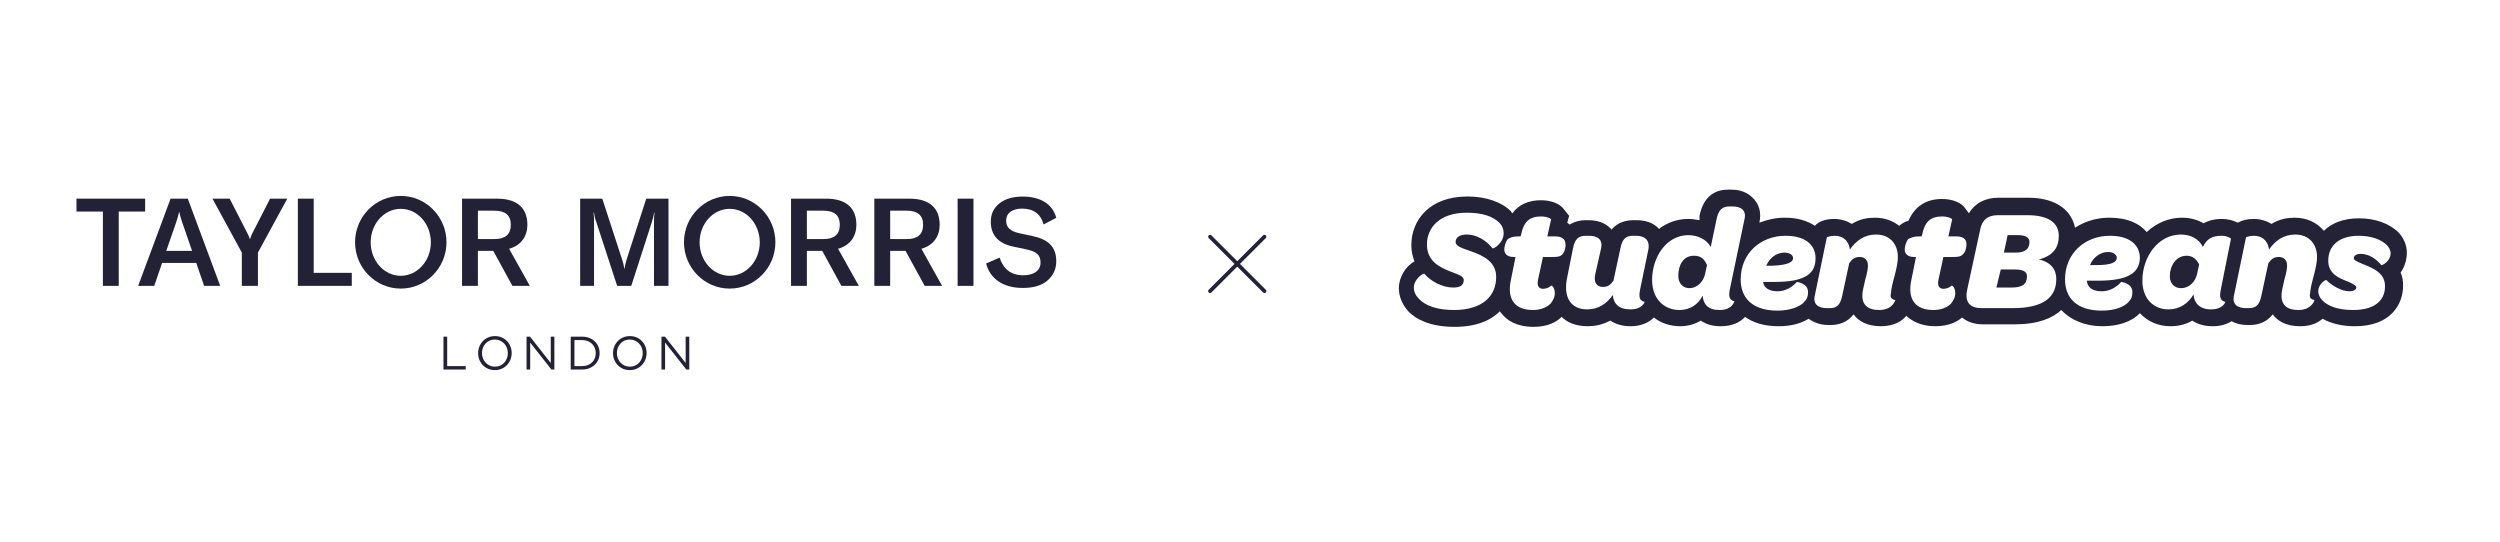 <?xml version="1.0" encoding="utf-8"?>
<!-- Generator: Adobe Illustrator 17.0.0, SVG Export Plug-In . SVG Version: 6.00 Build 0)  -->
<!DOCTYPE svg PUBLIC "-//W3C//DTD SVG 1.1//EN" "http://www.w3.org/Graphics/SVG/1.1/DTD/svg11.dtd">
<svg version="1.1" id="Layer_1" xmlns="http://www.w3.org/2000/svg" xmlns:xlink="http://www.w3.org/1999/xlink" x="0px" y="0px"
	 width="653.341px" height="141.73px" viewBox="0 0 653.341 141.73" enable-background="new 0 0 653.341 141.73"
	 xml:space="preserve">
<polygon fill="#232136" points="116.865,87.981 115.895,87.981 115.895,96.573 121.702,96.573 121.702,95.678 116.865,95.678 "/>
<path fill="#232136" d="M132.712,92.302c0,0.491-0.084,0.95-0.252,1.375c-0.167,0.426-0.399,0.798-0.694,1.116
	c-0.294,0.32-0.648,0.571-1.061,0.756c-0.413,0.183-0.865,0.276-1.357,0.276c-0.49,0-0.943-0.094-1.356-0.282
	c-0.414-0.189-0.772-0.442-1.074-0.762c-0.303-0.318-0.539-0.693-0.706-1.123c-0.168-0.429-0.251-0.889-0.251-1.381v-0.024
	c0-0.491,0.083-0.95,0.251-1.375c0.167-0.425,0.399-0.798,0.694-1.116c0.294-0.32,0.648-0.572,1.061-0.757
	c0.413-0.184,0.865-0.275,1.357-0.275c0.49,0,0.943,0.094,1.357,0.282c0.413,0.189,0.771,0.442,1.073,0.761
	c0.303,0.319,0.539,0.694,0.706,1.124c0.168,0.429,0.252,0.889,0.252,1.38V92.302z M132.516,89.153
	c-0.385-0.405-0.846-0.726-1.381-0.963c-0.537-0.238-1.132-0.356-1.787-0.356s-1.252,0.12-1.792,0.361
	c-0.54,0.242-1.003,0.566-1.387,0.97c-0.385,0.406-0.684,0.879-0.896,1.419c-0.213,0.54-0.32,1.104-0.32,1.693v0.025
	c0,0.589,0.105,1.152,0.313,1.688c0.21,0.536,0.506,1.006,0.891,1.412c0.384,0.404,0.845,0.726,1.381,0.963
	c0.536,0.237,1.131,0.356,1.786,0.356c0.654,0,1.252-0.12,1.792-0.362c0.54-0.241,1.003-0.565,1.387-0.969
	c0.385-0.406,0.683-0.879,0.896-1.419c0.213-0.54,0.32-1.104,0.32-1.694c0.008-0.008,0.008-0.016,0-0.024
	c0-0.589-0.105-1.152-0.313-1.688C133.197,90.029,132.9,89.558,132.516,89.153z"/>
<polygon fill="#232136" points="143.932,94.867 138.519,87.981 137.61,87.981 137.61,96.572 138.554,96.572 138.554,89.527 
	144.104,96.572 144.878,96.572 144.878,87.981 143.932,87.981 "/>
<path fill="#232136" d="M155.692,92.301c0,0.475-0.084,0.918-0.251,1.333c-0.168,0.412-0.406,0.771-0.712,1.073
	c-0.307,0.303-0.681,0.541-1.123,0.712c-0.442,0.172-0.934,0.258-1.474,0.258h-2.013v-6.801h2.013c0.54,0,1.032,0.088,1.474,0.264
	s0.816,0.417,1.123,0.725c0.306,0.306,0.544,0.666,0.712,1.08c0.167,0.413,0.251,0.857,0.251,1.332V92.301z M155.428,89.208
	c-0.405-0.385-0.888-0.686-1.448-0.903c-0.561-0.216-1.177-0.325-1.848-0.325h-2.983v8.593h2.983c0.671,0,1.287-0.11,1.848-0.331
	c0.56-0.221,1.043-0.524,1.448-0.909c0.405-0.385,0.719-0.839,0.939-1.362c0.222-0.523,0.332-1.089,0.332-1.694v-0.024
	c0-0.606-0.11-1.169-0.332-1.689C156.147,90.044,155.833,89.593,155.428,89.208z"/>
<path fill="#232136" d="M167.969,92.302c0,0.491-0.084,0.95-0.252,1.375c-0.167,0.426-0.399,0.798-0.693,1.116
	c-0.295,0.32-0.649,0.571-1.062,0.756c-0.413,0.183-0.865,0.276-1.357,0.276c-0.49,0-0.943-0.094-1.356-0.282
	c-0.414-0.189-0.772-0.442-1.074-0.762c-0.303-0.318-0.538-0.693-0.706-1.123c-0.168-0.429-0.251-0.889-0.251-1.381v-0.024
	c0-0.491,0.083-0.95,0.251-1.375c0.168-0.425,0.399-0.798,0.694-1.116c0.294-0.32,0.648-0.572,1.061-0.757
	c0.413-0.184,0.865-0.275,1.357-0.275c0.49,0,0.943,0.094,1.357,0.282c0.413,0.189,0.771,0.442,1.073,0.761
	c0.303,0.319,0.539,0.694,0.706,1.124c0.168,0.429,0.252,0.889,0.252,1.38V92.302z M167.772,89.153
	c-0.384-0.405-0.845-0.726-1.381-0.963c-0.536-0.238-1.131-0.356-1.786-0.356c-0.655,0-1.252,0.12-1.792,0.361
	c-0.54,0.242-1.003,0.566-1.387,0.97c-0.385,0.406-0.684,0.879-0.896,1.419c-0.213,0.54-0.32,1.104-0.32,1.693v0.025
	c0,0.589,0.105,1.152,0.314,1.688c0.208,0.536,0.505,1.006,0.89,1.412c0.384,0.404,0.845,0.726,1.381,0.963
	c0.536,0.237,1.131,0.356,1.786,0.356c0.654,0,1.252-0.12,1.792-0.362c0.54-0.241,1.003-0.565,1.387-0.969
	c0.385-0.406,0.683-0.879,0.896-1.419s0.32-1.104,0.32-1.694c0.008-0.008,0.008-0.016,0-0.024c0-0.589-0.105-1.152-0.313-1.688
	C168.454,90.029,168.157,89.558,167.772,89.153z"/>
<polygon fill="#232136" points="179.188,94.867 173.775,87.981 172.866,87.981 172.866,96.572 173.811,96.572 173.811,89.527 
	179.361,96.572 180.134,96.572 180.134,87.981 179.188,87.981 "/>
<polygon fill="#232136" points="37.932,51.916 19.987,51.916 19.987,55.286 26.889,55.286 26.889,74.709 31.03,74.709 31.03,55.286 
	37.932,55.286 "/>
<path fill="#232136" d="M43.455,65.56l2.664-7.705c0.29-0.867,0.514-1.701,0.675-2.439h0.064c0.16,0.738,0.385,1.572,0.674,2.439
	l2.664,7.705H43.455z M44.578,51.917l-8.475,22.792h4.205l2.055-6.003h8.924l2.055,6.003h4.206l-8.475-22.792H44.578z"/>
<path fill="#232136" d="M65.929,61.001c-0.289,0.578-0.481,1.059-0.577,1.477h-0.065c-0.096-0.418-0.32-0.931-0.61-1.477
	l-4.655-9.085h-4.494L63.2,66.009v8.699h4.206v-8.699l7.672-14.093h-4.494L65.929,61.001z"/>
<polygon fill="#232136" points="81.982,51.916 77.841,51.916 77.841,74.708 91.934,74.708 91.934,71.305 81.982,71.305 "/>
<path fill="#232136" d="M129.225,62.478h-4.333v-7.416h4.333c2.857,0,4.27,1.22,4.27,3.692S132.082,62.478,129.225,62.478z
	 M133.046,65.014c3.21-0.899,4.782-3.339,4.782-6.26c0-4.109-2.375-6.837-7.897-6.837h-9.181v22.792h4.142V65.56h4.012l5.008,9.149
	h4.558L133.046,65.014z"/>
<path fill="#232136" d="M170.911,74.709h3.788V51.917h-5.81l-5.105,15.826c-0.289,0.995-0.481,1.798-0.578,2.471h-0.064
	c-0.064-0.642-0.257-1.443-0.577-2.439l-5.169-15.858h-5.779v22.792h3.628V58.08c0-0.996-0.032-1.83-0.128-2.504h0.128
	c0.096,0.866,0.289,1.669,0.578,2.407l5.458,16.726h3.691l5.393-16.726c0.289-0.93,0.482-1.733,0.578-2.407h0.096
	c-0.096,0.707-0.128,1.541-0.128,2.504V74.709z"/>
<path fill="#232136" d="M215.202,62.478h-4.335v-7.416h4.335c2.857,0,4.269,1.22,4.269,3.692
	C219.471,61.226,218.059,62.478,215.202,62.478z M223.805,58.754c0-4.109-2.375-6.837-7.897-6.837h-9.181v22.792h4.14V65.56h4.014
	l5.008,9.149h4.558l-5.425-9.695C222.232,64.115,223.805,61.675,223.805,58.754z"/>
<path fill="#232136" d="M236.97,62.478h-4.334v-7.416h4.334c2.857,0,4.269,1.22,4.269,3.692
	C241.239,61.226,239.827,62.478,236.97,62.478z M245.573,58.754c0-4.109-2.375-6.837-7.897-6.837h-9.181v22.792h4.141V65.56h4.013
	l5.008,9.149h4.558l-5.424-9.695C244,64.115,245.573,61.675,245.573,58.754z"/>
<rect x="250.262" y="51.916" fill="#232136" width="4.141" height="22.792"/>
<path fill="#232136" d="M269.781,61.674l-3.306-0.706c-2.536-0.545-3.531-1.542-3.531-3.371c0-1.926,1.669-3.081,4.14-3.081
	c2.986,0,4.88,1.379,5.651,4.14l3.306-1.733c-0.995-3.692-4.27-5.553-8.764-5.553c-2.536,0-4.559,0.577-6.067,1.765
	c-1.509,1.187-2.279,2.793-2.279,4.783c0,3.563,1.99,5.746,5.97,6.549l3.178,0.675c2.697,0.545,3.853,1.412,3.853,3.498
	c0,2.216-1.958,3.307-4.526,3.307c-3.339,0-5.297-1.829-6.164-4.622l-3.531,1.54c0.995,3.885,4.334,6.388,9.566,6.388
	c2.793,0,4.977-0.642,6.485-1.957c1.509-1.317,2.279-2.986,2.279-5.041C276.041,64.435,273.858,62.541,269.781,61.674z"/>
<path fill="#232136" d="M104.737,72.075c-4.342,0-7.863-3.917-7.863-8.75s3.521-8.751,7.863-8.751c4.343,0,7.864,3.918,7.864,8.751
	S109.08,72.075,104.737,72.075z M104.737,51.203c-6.587,0-11.947,5.432-11.947,12.109s5.36,12.108,11.947,12.108
	c6.587,0,11.947-5.431,11.947-12.108S111.324,51.203,104.737,51.203z"/>
<path fill="#232136" d="M190.693,72.075c-4.342,0-7.863-3.917-7.863-8.75s3.521-8.751,7.863-8.751c4.342,0,7.863,3.918,7.863,8.751
	S195.035,72.075,190.693,72.075z M190.693,51.203c-6.587,0-11.946,5.432-11.946,12.109s5.359,12.108,11.946,12.108
	c6.588,0,11.947-5.431,11.947-12.108S197.281,51.203,190.693,51.203z"/>
<path fill="#232237" d="M442.677,66.833c-2.771,0-4.075,2.445-4.075,5.216c0,1.956,1.141,3.26,2.934,3.26
	c1.793,0,3.586-1.467,4.075-3.749l0.489-2.282C445.448,67.811,444.633,66.833,442.677,66.833z"/>
<path fill="#232237" d="M550.913,65.855c-2.119,0-3.912,1.467-4.727,3.423h1.63c4.238,0,5.379-0.815,5.379-1.956
	C553.195,66.67,552.38,65.855,550.913,65.855z"/>
<path fill="#232237" d="M571.453,66.833c-2.771,0-4.401,2.608-4.401,5.379c0,1.793,1.141,3.097,2.934,3.097
	c1.956,0,3.749-1.467,4.238-3.912l0.489-2.282C574.061,67.811,573.083,66.833,571.453,66.833z"/>
<path fill="#232237" d="M468.595,67.485c0-0.815-0.815-1.467-2.282-1.467c-2.119,0-3.912,1.467-4.727,3.423h1.63
	C467.291,69.278,468.595,68.463,468.595,67.485z"/>
<path fill="#232237" d="M527.441,61.454h-2.771l-0.978,4.564h3.097c2.445,0,3.586-0.978,3.586-2.771
	C530.375,62.106,529.397,61.454,527.441,61.454z"/>
<path fill="#232237" d="M622.312,69.278c-1.304-1.63-3.26-2.934-5.38-2.934c-1.141,0-1.793,0.489-1.793,1.141
	c0,0.489,0.652,0.815,2.609,1.63c2.934,1.141,5.542,2.445,5.542,5.705c0,3.75-2.771,6.195-8.314,6.195
	c-3.912,0-6.52-0.978-7.987-2.445c-0.652-0.652-1.141-1.467-1.141-2.446c0-1.956,1.956-3.097,2.119-2.934
	c1.467,1.467,3.912,2.934,6.031,2.934c1.141,0,1.793-0.489,1.793-0.978c0-0.489-0.652-0.815-1.956-1.467
	c-2.608-0.978-5.379-2.119-5.379-5.542c0-3.912,2.771-6.52,7.987-6.52c3.261,0,5.869,0.978,7.336,2.445
	c0.489,0.489,0.978,1.304,0.978,2.119C624.757,68.3,622.475,69.441,622.312,69.278z M604.87,78.407c0,0-0.652,2.608-4.238,2.608
	c-3.097,0-4.401-1.467-4.401-3.749c0-1.142,0.326-2.12,0.815-4.402c0.489-1.63,0.652-2.771,0.652-3.423
	c0-1.467-0.815-2.282-2.12-2.282c-1.304,0-1.956,0.489-2.771,1.63l-1.793,8.314c-0.489,2.608-1.467,3.423-3.26,3.423h-0.815
	c-1.956,0-3.749-0.815-3.097-3.423l3.097-14.997c0-0.163,0.978-0.489,2.119-0.489c1.793,0,3.586,0.978,3.912,3.586
	c1.63-2.282,3.75-3.912,6.847-3.912c3.586,0,5.705,2.445,5.705,5.868c0,1.304-0.326,2.934-0.978,5.379
	c-0.489,1.793-0.815,3.26-0.815,4.075C603.403,77.755,603.892,78.244,604.87,78.407z M580.419,75.472
	c-0.489,2.283-0.163,3.098,1.141,3.424c0,0-0.489,1.956-3.749,1.956c-2.934,0-4.402-1.63-4.565-3.913
	c-1.304,2.283-3.586,3.913-6.52,3.913c-4.075,0-6.846-2.934-6.846-7.499c0-6.194,4.075-12.062,10.106-12.062
	c2.445,0,4.728,1.141,5.706,3.26c0.978-2.119,2.445-2.934,4.89-2.934c1.467,0,2.445,0.652,2.445,0.815L580.419,75.472z
	 M548.306,73.353h-2.934c0.163,1.793,1.467,2.771,3.912,2.771c2.119,0,3.913-1.141,5.054-2.445c0,0,2.934,0.326,2.934,2.608
	c0,1.305-0.326,1.957-1.141,2.772c-1.141,1.141-3.423,2.119-6.847,2.119c-6.683,0-9.617-3.423-9.617-8.151
	c0-6.846,5.216-11.41,11.736-11.41c5.054,0,7.825,2.282,7.825,5.868C559.065,71.071,556.62,73.353,548.306,73.353z M537.385,72.864
	c0,4.565-2.934,7.662-11.411,7.662h-8.15c-2.934,0-4.401-1.467-3.749-4.728l3.423-15.811c0.489-2.608,2.119-3.749,4.564-3.749h7.824
	c5.38,0,8.151,1.956,8.151,5.379c0,3.097-1.467,5.216-5.216,6.194C535.918,68.463,537.385,70.419,537.385,72.864z M512.934,66.507
	c-0.489,0.489-0.978,0.652-2.445,0.652h-2.608l-1.305,6.031c-0.326,1.63,0.326,2.282,1.305,2.282c0.815,0,1.63-0.326,2.119-0.815
	c0.163-0.163,0.978,0.489,0.978,1.956c0,1.142-0.489,1.957-1.141,2.772c-0.978,0.978-2.609,1.63-4.565,1.63
	c-4.727,0-6.683-2.771-5.868-7.336l1.304-6.52h-0.489c-1.63,0-2.445-0.815-2.445-1.956c0-0.652,0.326-2.119,0.978-2.771
	c0.815-0.326,1.304-0.652,2.771-0.652h0.652l0.163-0.489c0.652-3.26,2.119-4.727,5.216-4.727c1.631,0,2.772,0.652,2.609,0.815
	l-0.978,4.401h2.119c1.793,0,2.608,0.815,2.608,1.956C513.912,64.388,513.749,65.855,512.934,66.507z M495.329,78.407
	c0,0-0.652,2.608-4.238,2.608c-3.097,0-4.401-1.467-4.401-3.749c0-1.142,0.326-2.12,0.815-4.402c0.489-1.63,0.652-2.771,0.652-3.423
	c0-1.467-0.815-2.282-2.119-2.282c-1.305,0-1.957,0.489-2.772,1.63l-1.793,8.314c-0.489,2.608-1.467,3.423-3.26,3.423h-0.815
	c-1.956,0-3.749-0.815-3.097-3.423l3.097-14.997c0-0.163,0.978-0.489,2.119-0.489c1.793,0,3.586,0.978,3.912,3.586
	c1.63-2.282,3.75-3.912,6.847-3.912c3.586,0,5.705,2.445,5.705,5.868c0,1.304-0.326,2.934-0.978,5.379
	c-0.489,1.793-0.815,3.26-0.815,4.075C493.862,77.755,494.351,78.244,495.329,78.407z M464.521,76.124
	c2.119,0,3.912-1.141,5.053-2.445c0,0,2.934,0.326,2.934,2.608c0,1.305-0.326,1.957-1.141,2.772
	c-1.141,1.141-3.586,2.119-6.846,2.119c-6.684,0-9.618-3.423-9.618-8.151c0-6.846,5.216-11.41,11.737-11.41
	c5.053,0,7.824,2.282,7.824,5.868c0,3.912-2.445,6.194-10.759,6.194h-2.934C460.934,75.146,462.238,76.124,464.521,76.124z
	 M449.361,81.015c-2.934,0-4.238-1.467-4.401-3.749c-1.141,2.282-3.261,3.749-6.032,3.749c-4.075,0-7.172-2.934-7.172-7.825
	c0-6.031,3.749-11.736,9.454-11.736c2.283,0,4.728,0.978,5.869,3.097l1.467-7.009c0.489-2.609,1.467-3.587,3.423-3.587h0.815
	c1.956,0,3.749,0.815,3.097,3.424l-3.749,17.93c-0.489,2.283-0.163,3.098,1.141,3.424C453.11,79.059,452.621,81.015,449.361,81.015z
	 M430.778,65.203l-2.119,10.269c-0.489,2.283-0.163,3.098,1.141,3.424c0,0-0.489,1.956-3.749,1.956
	c-2.934,0-4.401-1.467-4.564-3.749c-1.631,2.282-3.75,3.749-6.684,3.749c-4.401,0-6.357-3.26-5.216-8.477l1.467-7.335
	c0.489-2.608,1.467-3.423,3.423-3.423h0.815c1.956,0,3.749,0.815,3.097,3.423l-1.467,6.52c-0.489,1.956,0.163,3.423,1.956,3.423
	c1.305,0,1.957-0.489,2.772-1.63l1.793-8.313c0.489-2.608,1.467-3.423,3.26-3.423h0.815
	C429.474,61.617,431.267,62.432,430.778,65.203z M408.283,66.507c-0.489,0.489-0.978,0.652-2.445,0.652h-2.608l-1.304,6.031
	c-0.326,1.63,0.326,2.282,1.304,2.282c0.815,0,1.63-0.326,2.119-0.815c0.163-0.163,0.978,0.489,0.978,1.956
	c0,1.142-0.489,1.957-1.141,2.772c-0.978,0.978-2.608,1.63-4.564,1.63c-4.728,0-6.684-2.771-5.869-7.336l1.304-6.52h-0.489
	c-1.63,0-2.445-0.815-2.445-1.956c0-0.652,0.326-2.119,0.978-2.771c0.652-0.326,1.141-0.652,2.608-0.652h0.652l0.163-0.489
	c0.653-3.26,2.12-4.727,5.217-4.727c1.63,0,2.771,0.652,2.608,0.815l-0.978,4.401h2.119c1.793,0,2.608,0.815,2.608,1.956
	C409.261,64.388,408.935,65.855,408.283,66.507z M390.026,64.877c-1.63-2.119-4.238-3.586-6.683-3.586
	c-1.956,0-2.934,0.815-2.934,1.956c0,1.141,1.793,1.63,4.075,2.445c3.26,1.141,6.52,2.771,6.52,6.683
	c0,4.891-3.423,8.64-11.084,8.64c-4.402,0-7.336-1.141-8.966-2.771c-0.978-0.978-1.467-1.957-1.467-3.098
	c0-2.282,2.608-3.912,2.771-3.586c1.63,1.956,4.728,3.586,7.499,3.586c1.956,0,2.771-0.652,2.771-1.956
	c0-1.141-1.63-1.467-3.586-2.282c-2.935-1.141-6.032-2.771-6.032-7.009c0-4.238,3.097-8.313,10.433-8.313
	c4.075,0,6.846,0.978,8.476,2.608c0.815,0.815,1.141,1.793,1.141,2.771C392.96,63.573,390.189,65.203,390.026,64.877z
	 M628.995,66.018c0-1.956-0.815-3.749-2.119-5.216c-2.445-2.445-6.194-3.749-10.433-3.749c-4.075,0-7.172,1.304-9.128,3.26
	c-1.793-2.119-4.401-3.423-7.661-3.423c-1.793,0-3.912,0.326-6.032,1.63c-1.304-0.815-2.934-1.304-4.564-1.304
	c-1.793,0-3.097,0.326-4.238,0.978c-1.304-0.652-2.771-0.978-4.075-0.978c-2.119,0-3.749,0.489-4.89,1.141
	c-1.63-0.978-3.587-1.467-5.706-1.467c-3.423,0-6.683,1.467-9.128,3.749c-1.956-2.282-5.053-3.749-9.781-3.749
	c-3.423,0-6.357,0.978-8.965,2.608c-0.815-4.075-4.401-7.825-12.226-7.825h-7.824c-3.423,0-6.194,1.467-7.661,4.076l-0.978-1.305
	c-1.63-2.282-5.053-2.445-6.032-2.445c-4.238,0-7.172,1.956-8.802,5.706c-0.815,0.163-1.63,0.652-2.445,1.304
	c-1.63-1.304-3.749-2.119-6.357-2.119c-1.793,0-3.912,0.326-6.032,1.63c-1.304-0.815-2.934-1.304-4.564-1.304
	c-2.282,0-4.075,0.652-5.053,1.793c-1.956-1.304-4.564-2.119-7.824-2.119c-2.446,0-4.565,0.489-6.684,1.304
	c0.652-2.934-0.326-4.891-1.304-6.032c-0.978-1.141-2.771-2.608-6.031-2.608h-0.815c-2.771,0-6.357,1.141-7.498,6.847v1.141
	c-0.978-0.163-1.956-0.326-2.935-0.326c-2.934,0-5.542,0.978-7.661,2.608c-0.978-1.141-2.771-2.282-5.868-2.282h-0.815
	c-1.793,0-4.075,0.489-5.705,2.445c-0.978-1.141-2.772-2.445-6.032-2.445h-0.815c-1.304,0-2.771,0.326-4.075,1.141
	c-0.326-0.163-0.489-0.326-0.652-0.489l0.489-1.793l-1.304-1.631c-1.63-2.282-5.053-2.445-6.031-2.445
	c-3.26,0-5.869,1.141-7.499,3.424c-0.163-0.163-0.326-0.326-0.326-0.489c-2.445-2.446-6.52-3.913-11.41-3.913
	c-10.107,0-14.671,6.358-14.671,12.715c0,1.63,0.326,2.934,0.815,4.238c-2.282,1.304-4.075,4.075-4.075,7.009
	c0,2.12,0.815,4.239,2.608,6.195c1.793,1.793,5.379,3.912,11.9,3.912c5.705,0,9.454-1.63,11.899-4.075
	c0.163,0.326,0.326,0.489,0.489,0.652c1.304,1.63,3.749,3.423,8.314,3.423c3.749,0,6.031-1.304,7.335-2.608
	c1.304,1.304,3.423,2.445,6.846,2.445c1.63,0,3.749-0.326,5.869-1.467c1.467,0.978,3.26,1.467,5.379,1.467
	c2.608,0,4.727-0.978,6.031-2.282c1.793,1.467,4.238,2.282,6.846,2.282c1.956,0,3.75-0.489,5.38-1.467
	c1.467,0.978,3.097,1.467,5.216,1.467c2.934,0,5.053-0.978,6.357-2.445c2.282,1.63,5.216,2.445,8.803,2.445
	c3.097,0,5.705-0.652,7.824-1.956c1.304,0.978,3.097,1.63,5.053,1.63h0.815c1.956,0,4.238-0.652,5.868-2.771
	c1.304,1.793,3.587,3.097,7.173,3.097c3.26,0,5.379-1.304,6.357-2.445c0.163-0.163,0.163-0.163,0.163-0.326
	c1.467,1.304,3.749,2.771,7.661,2.771c3.424,0,5.706-1.141,7.01-2.282c1.141,0.978,2.934,1.793,5.542,1.793h8.15
	c6.195,0,9.944-1.63,12.226-3.749c2.445,2.608,6.194,4.238,10.758,4.238c4.076,0,7.662-1.141,9.781-3.423
	c1.956,2.119,4.727,3.423,7.987,3.423c2.119,0,4.075-0.489,5.705-1.467c1.468,0.978,3.261,1.467,5.38,1.467
	c1.956,0,3.586-0.489,4.89-1.304c1.141,0.652,2.608,0.978,4.075,0.978h0.815c1.956,0,4.238-0.652,5.868-2.771
	c1.304,1.793,3.587,3.097,7.173,3.097c2.934,0,4.727-0.978,5.868-1.956c2.282,1.304,5.216,1.956,8.476,1.956
	c9.292,0,12.552-5.705,12.552-10.596c0-1.304-0.163-2.445-0.652-3.423C628.18,70.093,628.995,68.3,628.995,66.018z"/>
<path fill="#232237" d="M526.463,70.419h-3.586l-1.141,4.727h3.912c2.771,0,4.075-0.815,4.075-2.934
	C529.723,70.908,528.582,70.419,526.463,70.419z"/>
<path fill="#232237" d="M330.444,76.575c-0.128,0-0.256-0.049-0.354-0.146l-14.211-14.211c-0.195-0.195-0.195-0.512,0-0.707
	s0.512-0.195,0.707,0l14.211,14.211c0.195,0.195,0.195,0.512,0,0.707C330.699,76.526,330.572,76.575,330.444,76.575z"/>
<path fill="#232237" d="M316.233,76.575c-0.128,0-0.256-0.049-0.354-0.146c-0.195-0.195-0.195-0.512,0-0.707l14.211-14.211
	c0.195-0.195,0.512-0.195,0.707,0s0.195,0.512,0,0.707l-14.211,14.211C316.489,76.526,316.361,76.575,316.233,76.575z"/>
</svg>

